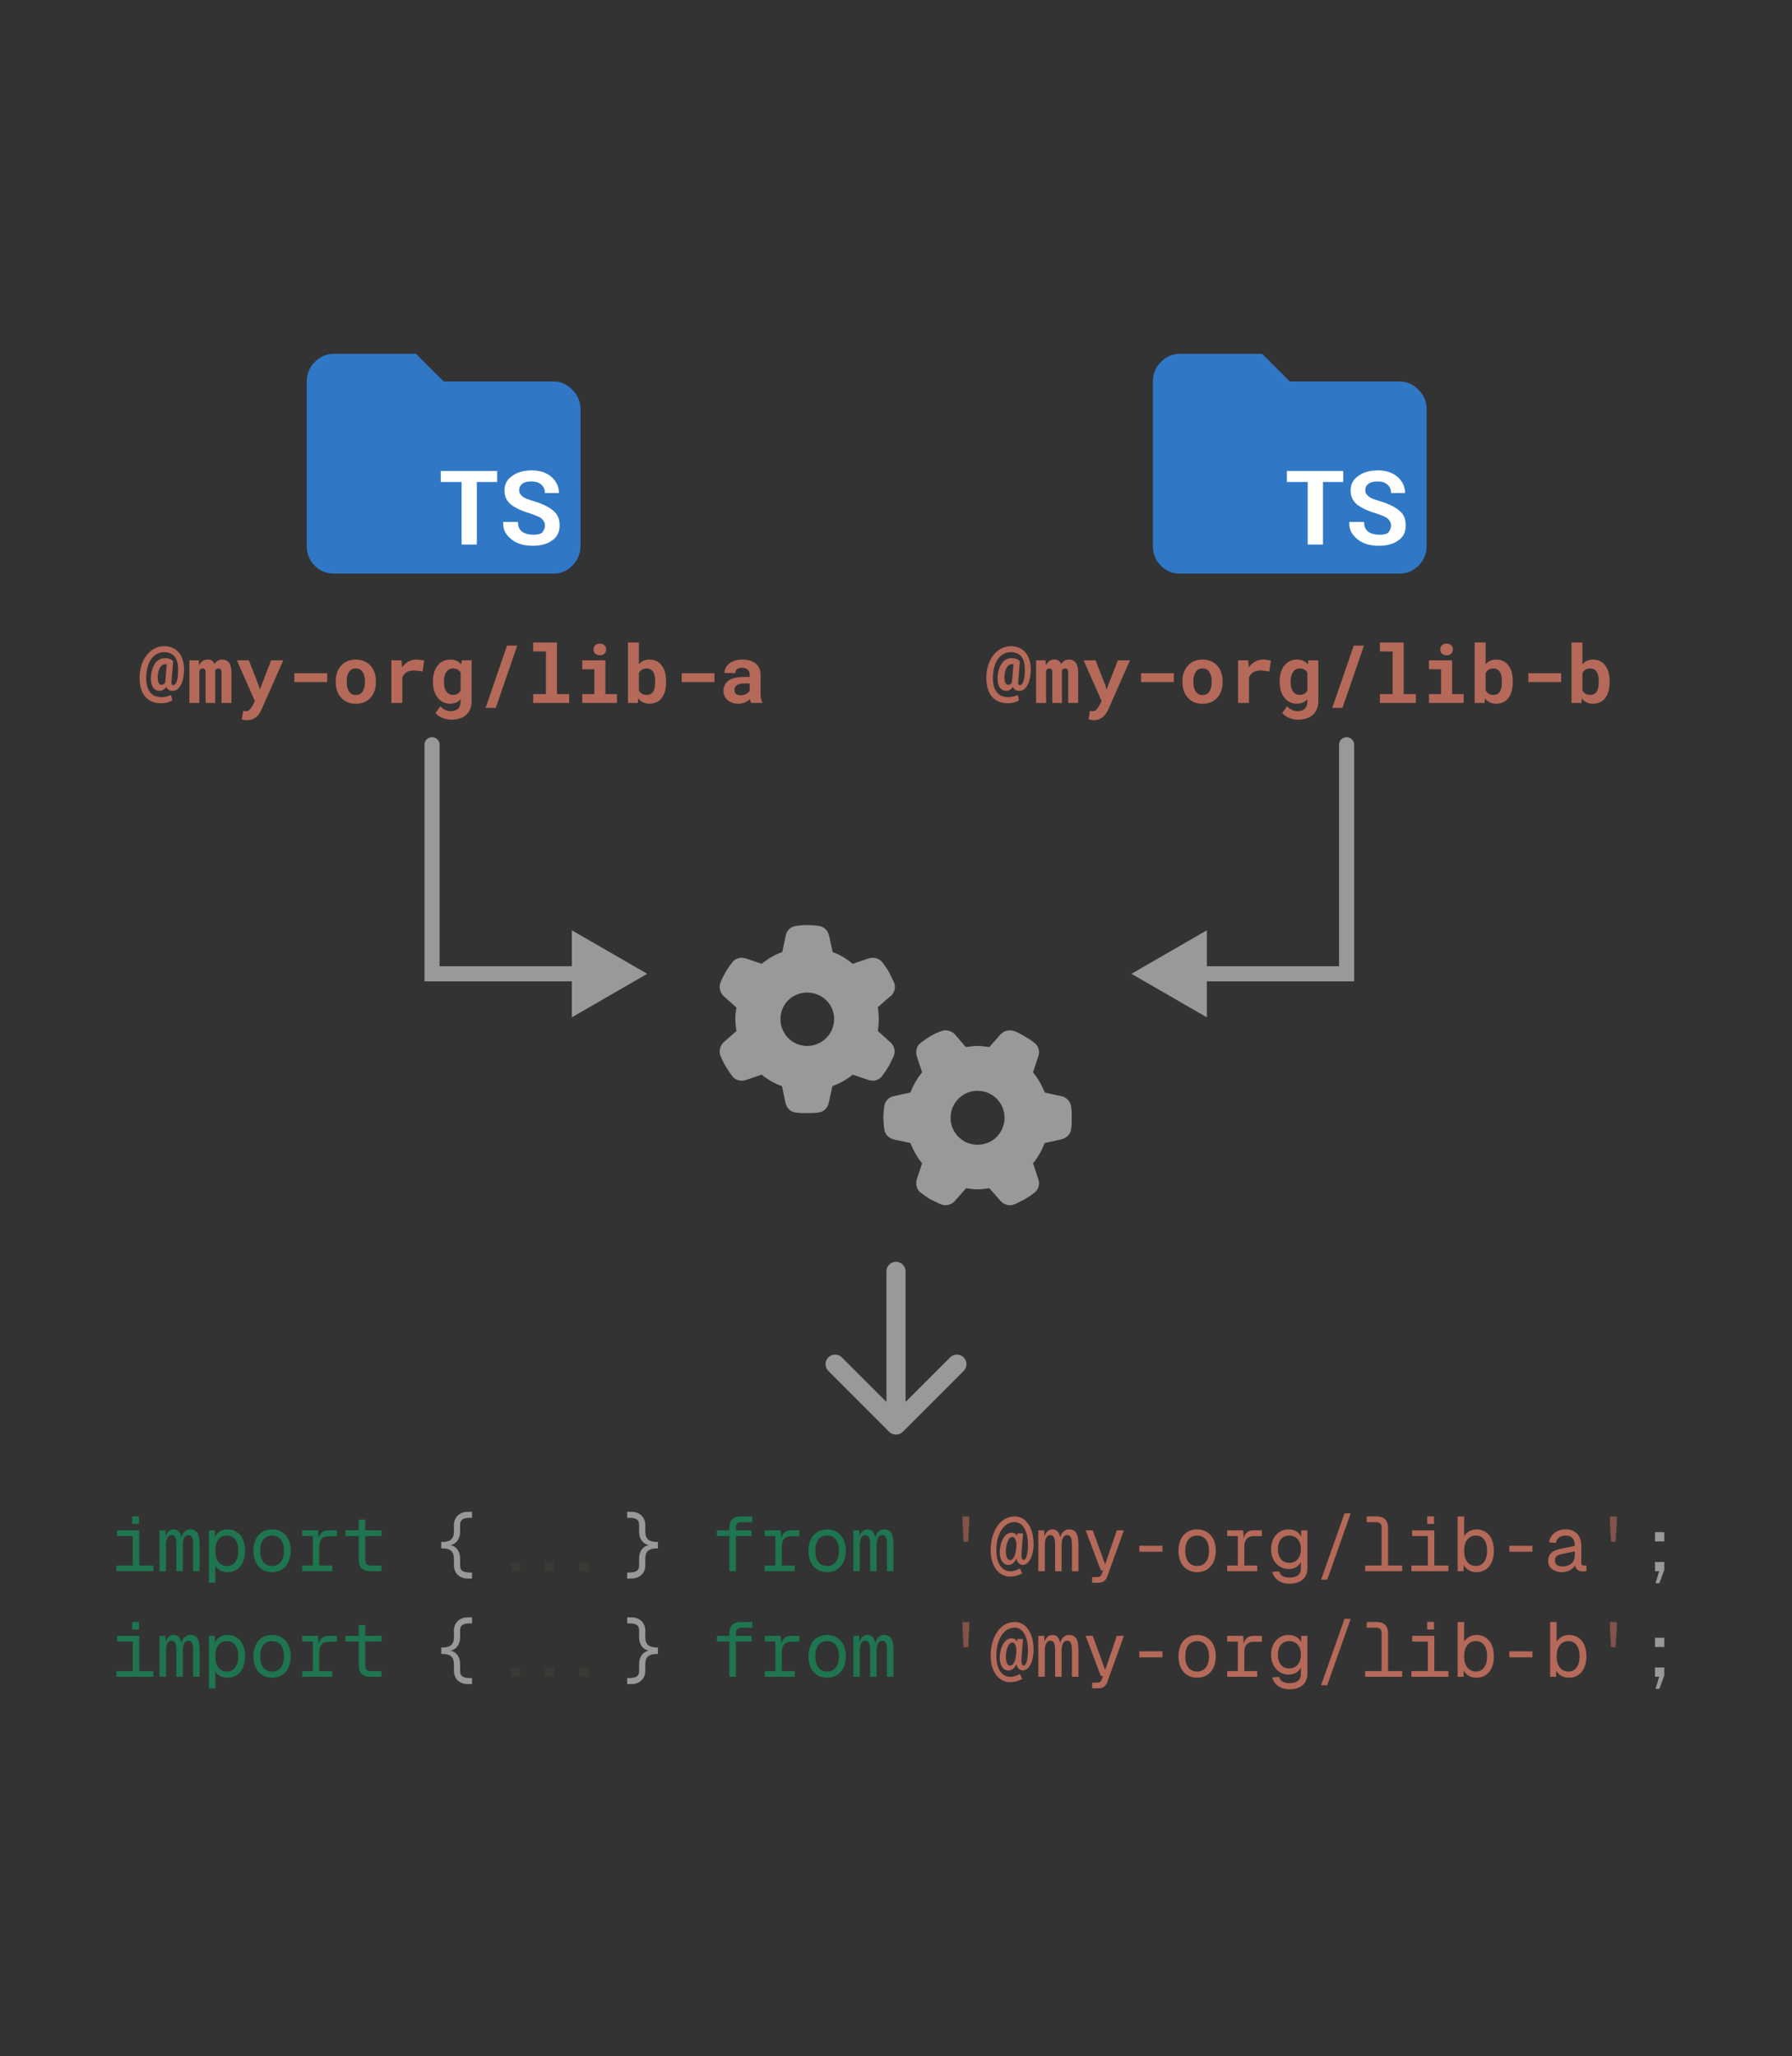 <svg width="3090" height="3545" viewBox="0 0 3090 3545" fill="none" xmlns="http://www.w3.org/2000/svg">
<rect x="0" y="0" width="3090" height="3545" fill="#333333" stroke="none"/>
<path d="M758 1284C758 1276.82 752.18 1271 745 1271C737.82 1271 732 1276.82 732 1284H758ZM745 1679H732V1692H745V1679ZM1116 1679L986 1603.94V1754.06L1116 1679ZM732 1284V1679H758V1284H732ZM745 1692H999V1666H745V1692Z" fill="#999999"/>
<path d="M2309 1284C2309 1276.82 2314.82 1271 2322 1271C2329.18 1271 2335 1276.82 2335 1284H2309ZM2322 1679H2335V1692H2322V1679ZM1951 1679L2081 1603.94V1754.06L1951 1679ZM2335 1284V1679H2309V1284H2335ZM2322 1692H2068V1666H2322V1692Z" fill="#999999"/>
<path d="M317.409 1156.14C317.273 1160.4 316.798 1164.63 315.984 1168.83C315.169 1173 313.97 1176.73 312.387 1180.03C310.758 1183.38 308.699 1186.1 306.21 1188.18C303.722 1190.21 300.736 1191.23 297.251 1191.23C295.939 1191.23 294.695 1191.05 293.519 1190.69C292.342 1190.33 291.279 1189.78 290.329 1189.06C289.559 1188.52 288.858 1187.86 288.225 1187.09C287.591 1186.32 287.026 1185.46 286.528 1184.51C285.94 1185.33 285.306 1186.1 284.627 1186.82C283.949 1187.5 283.247 1188.11 282.523 1188.65C281.438 1189.42 280.284 1190.03 279.062 1190.48C277.84 1190.89 276.551 1191.1 275.193 1191.1C272.479 1191.1 270.103 1190.48 268.067 1189.26C266.031 1188.04 264.379 1186.28 263.112 1183.97C261.845 1181.71 260.963 1178.97 260.465 1175.76C260.013 1172.54 259.968 1168.97 260.33 1165.03C260.827 1160.42 261.71 1156.26 262.977 1152.54C264.289 1148.83 265.963 1145.64 267.999 1142.98C270.035 1140.35 272.433 1138.34 275.193 1136.93C277.953 1135.49 281.053 1134.76 284.492 1134.76C287.976 1134.76 290.849 1135.28 293.111 1136.32C295.374 1137.32 297.206 1138.52 298.609 1139.92L295.69 1175.69C295.6 1177 295.623 1178.02 295.758 1178.74C295.939 1179.47 296.211 1180.01 296.573 1180.37C296.889 1180.73 297.274 1180.96 297.727 1181.05C298.179 1181.14 298.632 1181.19 299.084 1181.19C300.26 1181.19 301.324 1180.58 302.274 1179.35C303.269 1178.13 304.129 1176.44 304.853 1174.26C305.577 1172.09 306.12 1169.51 306.482 1166.53C306.889 1163.49 307.093 1160.19 307.093 1156.62C307.274 1151.1 306.867 1146.32 305.871 1142.3C304.921 1138.22 303.405 1134.88 301.324 1132.25C299.242 1129.63 296.641 1127.68 293.519 1126.41C290.396 1125.15 286.799 1124.51 282.727 1124.51C278.112 1124.51 273.949 1125.55 270.239 1127.64C266.574 1129.67 263.452 1132.52 260.873 1136.19C258.248 1139.85 256.189 1144.22 254.696 1149.29C253.203 1154.31 252.366 1159.83 252.185 1165.85C251.959 1171.91 252.366 1177.2 253.407 1181.73C254.493 1186.25 256.167 1190.01 258.429 1193C260.646 1196.03 263.452 1198.29 266.845 1199.78C270.284 1201.28 274.221 1202.02 278.655 1202.02C280.057 1202.02 281.505 1201.93 282.999 1201.75C284.492 1201.57 285.962 1201.3 287.41 1200.94C288.813 1200.62 290.148 1200.24 291.415 1199.78C292.727 1199.33 293.903 1198.83 294.944 1198.29L297.116 1207.45C295.939 1208.31 294.582 1209.06 293.043 1209.69C291.55 1210.33 289.967 1210.85 288.292 1211.25C286.618 1211.71 284.944 1212.02 283.27 1212.2C281.596 1212.43 279.99 1212.54 278.451 1212.54C271.845 1212.54 266.144 1211.46 261.348 1209.29C256.551 1207.11 252.592 1204.01 249.47 1199.99C246.348 1195.96 244.063 1191.07 242.615 1185.33C241.213 1179.53 240.624 1173.04 240.851 1165.85C241.077 1158.7 242.253 1151.98 244.38 1145.69C246.552 1139.4 249.515 1133.9 253.271 1129.2C256.981 1124.54 261.393 1120.87 266.506 1118.2C271.619 1115.49 277.252 1114.13 283.406 1114.13C288.745 1114.13 293.564 1115.15 297.862 1117.18C302.161 1119.17 305.803 1122 308.79 1125.67C311.731 1129.38 313.948 1133.81 315.441 1138.97C316.934 1144.13 317.59 1149.85 317.409 1156.14ZM272.071 1165.03C271.936 1167.57 271.958 1169.81 272.139 1171.75C272.365 1173.7 272.727 1175.3 273.225 1176.57C273.768 1177.97 274.469 1179.01 275.329 1179.69C276.189 1180.37 277.184 1180.71 278.315 1180.71C278.994 1180.71 279.673 1180.62 280.352 1180.44C281.076 1180.21 281.777 1179.85 282.456 1179.35C282.863 1179.04 283.27 1178.65 283.677 1178.2C284.084 1177.75 284.492 1177.2 284.899 1176.57L284.967 1175.69L287.546 1145.35C287.32 1145.31 287.048 1145.26 286.731 1145.21C286.415 1145.17 285.985 1145.15 285.442 1145.15C283.451 1145.15 281.686 1145.58 280.148 1146.44C278.655 1147.3 277.365 1148.59 276.279 1150.31C275.193 1151.98 274.288 1154.06 273.564 1156.55C272.886 1158.99 272.388 1161.82 272.071 1165.03ZM342.793 1138.56L343.336 1147.45C344.739 1144.29 346.662 1141.8 349.105 1139.99C351.594 1138.13 354.603 1137.21 358.132 1137.21C359.851 1137.21 361.39 1137.41 362.747 1137.82C364.104 1138.22 365.281 1138.86 366.276 1139.72C367.046 1140.35 367.702 1141.12 368.245 1142.02C368.833 1142.88 369.331 1143.88 369.738 1145.01C370.371 1143.93 371.073 1142.95 371.842 1142.09C372.656 1141.19 373.539 1140.42 374.489 1139.79C375.665 1138.97 377 1138.34 378.493 1137.88C379.986 1137.43 381.615 1137.21 383.38 1137.21C385.597 1137.21 387.656 1137.61 389.556 1138.43C391.502 1139.24 393.199 1140.53 394.646 1142.3C396.049 1144.11 397.135 1146.44 397.904 1149.29C398.719 1152.09 399.126 1155.53 399.126 1159.6V1212H381.955V1159.54C381.955 1158.13 381.796 1156.98 381.479 1156.07C381.208 1155.17 380.823 1154.45 380.326 1153.9C379.828 1153.4 379.24 1153.07 378.561 1152.88C377.928 1152.66 377.271 1152.54 376.593 1152.54C375.869 1152.54 375.213 1152.64 374.625 1152.82C374.082 1153 373.561 1153.25 373.063 1153.56C372.656 1153.88 372.294 1154.24 371.978 1154.65C371.661 1155.01 371.389 1155.44 371.163 1155.94C371.163 1156.03 371.163 1156.23 371.163 1156.55C371.163 1156.87 371.163 1157.3 371.163 1157.84V1212H354.535V1159.47C354.535 1158.07 354.399 1156.91 354.127 1156.01C353.856 1155.1 353.494 1154.4 353.042 1153.9C352.544 1153.4 351.978 1153.07 351.345 1152.88C350.711 1152.66 350.033 1152.54 349.309 1152.54C348.494 1152.54 347.77 1152.68 347.137 1152.95C346.503 1153.22 345.938 1153.61 345.44 1154.11C345.078 1154.47 344.761 1154.9 344.49 1155.4C344.218 1155.89 343.969 1156.44 343.743 1157.02V1212H326.572V1138.56H342.793ZM426.139 1241.66C424.329 1241.66 422.745 1241.55 421.388 1241.32C420.076 1241.09 418.605 1240.75 416.976 1240.3L419.284 1225.91C420.053 1225.91 421.026 1225.94 422.202 1225.98C423.424 1226.07 424.397 1226.12 425.121 1226.12C426.614 1226.12 427.926 1225.64 429.057 1224.69C430.234 1223.79 431.229 1222.79 432.043 1221.71C432.858 1220.62 433.446 1219.81 433.808 1219.26C434.215 1218.72 434.69 1217.95 435.233 1216.95L439.577 1208.88L408.492 1138.56H429.125L445.957 1181.59L447.993 1189.06L450.776 1181.73L467.54 1138.56H488.376L451.115 1223C450.301 1224.85 449.237 1226.86 447.925 1229.04C446.658 1231.21 445.052 1233.22 443.106 1235.08C441.161 1236.93 438.785 1238.49 435.98 1239.76C433.22 1241.03 429.939 1241.66 426.139 1241.66ZM564.121 1176.03H507.584V1160.76H564.121V1176.03ZM578.917 1174.6C578.917 1169.26 579.686 1164.33 581.224 1159.81C582.763 1155.24 585.025 1151.28 588.011 1147.93C590.952 1144.58 594.549 1141.96 598.803 1140.06C603.101 1138.16 608.011 1137.21 613.531 1137.21C619.051 1137.21 623.96 1138.16 628.259 1140.06C632.557 1141.96 636.2 1144.58 639.186 1147.93C642.127 1151.28 644.367 1155.24 645.905 1159.81C647.444 1164.33 648.213 1169.26 648.213 1174.6V1176.03C648.213 1181.41 647.444 1186.39 645.905 1190.96C644.367 1195.48 642.127 1199.42 639.186 1202.77C636.245 1206.12 632.625 1208.74 628.327 1210.64C624.028 1212.5 619.141 1213.43 613.667 1213.43C608.146 1213.43 603.214 1212.5 598.871 1210.64C594.572 1208.74 590.952 1206.12 588.011 1202.77C585.025 1199.42 582.763 1195.48 581.224 1190.96C579.686 1186.39 578.917 1181.41 578.917 1176.03V1174.6ZM597.785 1176.03C597.785 1179.11 598.079 1182 598.667 1184.72C599.255 1187.39 600.183 1189.72 601.45 1191.71C602.717 1193.74 604.346 1195.35 606.336 1196.53C608.373 1197.7 610.816 1198.29 613.667 1198.29C616.427 1198.29 618.802 1197.7 620.793 1196.53C622.784 1195.35 624.413 1193.74 625.68 1191.71C626.901 1189.72 627.806 1187.39 628.395 1184.72C628.983 1182 629.277 1179.11 629.277 1176.03V1174.6C629.277 1171.62 628.983 1168.79 628.395 1166.12C627.806 1163.45 626.901 1161.1 625.68 1159.06C624.413 1157.02 622.784 1155.42 620.793 1154.24C618.802 1153.07 616.381 1152.48 613.531 1152.48C610.725 1152.48 608.327 1153.07 606.336 1154.24C604.346 1155.42 602.717 1157.02 601.45 1159.06C600.183 1161.1 599.255 1163.45 598.667 1166.12C598.079 1168.79 597.785 1171.62 597.785 1174.6V1176.03ZM717.713 1137.21C720.563 1137.21 723.188 1137.41 725.586 1137.82C728.029 1138.18 729.998 1138.59 731.491 1139.04L728.708 1157.84C726.219 1157.25 723.663 1156.82 721.039 1156.55C718.459 1156.23 715.993 1156.07 713.641 1156.07C711.197 1156.07 708.98 1156.3 706.989 1156.75C705.044 1157.16 703.302 1157.79 701.763 1158.65C699.908 1159.65 698.324 1160.92 697.012 1162.45C695.7 1163.99 694.614 1165.8 693.754 1167.88V1212H674.886V1138.56H692.465L693.211 1148.95L693.347 1150.58C696.333 1146.41 699.908 1143.16 704.071 1140.8C708.234 1138.41 712.781 1137.21 717.713 1137.21ZM746.558 1174.74C746.558 1169.17 747.237 1164.08 748.594 1159.47C749.997 1154.85 751.988 1150.89 754.567 1147.59C757.146 1144.29 760.268 1141.73 763.933 1139.92C767.598 1138.11 771.738 1137.21 776.354 1137.21C778.842 1137.21 781.104 1137.45 783.141 1137.95C785.222 1138.41 787.1 1139.11 788.774 1140.06C790.041 1140.74 791.217 1141.55 792.303 1142.5C793.389 1143.4 794.385 1144.42 795.29 1145.55L796.036 1138.56H813.208V1209.62C813.208 1214.6 812.348 1219.04 810.628 1222.93C808.954 1226.82 806.601 1230.1 803.57 1232.77C800.493 1235.44 796.805 1237.45 792.507 1238.81C788.254 1240.21 783.548 1240.91 778.39 1240.91C776.173 1240.91 773.797 1240.69 771.263 1240.23C768.729 1239.78 766.218 1239.08 763.729 1238.13C761.241 1237.18 758.888 1235.96 756.671 1234.47C754.454 1233.02 752.553 1231.28 750.97 1229.24L759.454 1217.77C760.675 1219.17 761.987 1220.39 763.39 1221.43C764.793 1222.52 766.263 1223.4 767.802 1224.08C769.295 1224.76 770.833 1225.26 772.417 1225.57C774.046 1225.94 775.72 1226.12 777.439 1226.12C780.2 1226.12 782.643 1225.73 784.77 1224.96C786.941 1224.19 788.751 1223.06 790.199 1221.57C791.511 1220.21 792.507 1218.54 793.186 1216.55C793.91 1214.56 794.271 1212.32 794.271 1209.83V1205.62C793.367 1206.62 792.416 1207.52 791.421 1208.33C790.425 1209.15 789.362 1209.87 788.231 1210.51C786.557 1211.41 784.702 1212.11 782.666 1212.61C780.675 1213.11 778.525 1213.36 776.218 1213.36C771.648 1213.36 767.53 1212.43 763.865 1210.57C760.245 1208.67 757.146 1206.07 754.567 1202.77C751.988 1199.47 749.997 1195.55 748.594 1191.03C747.237 1186.46 746.558 1181.5 746.558 1176.16V1174.74ZM765.494 1176.16C765.494 1179.24 765.788 1182.11 766.376 1184.78C767.01 1187.41 767.96 1189.69 769.227 1191.64C770.494 1193.63 772.1 1195.19 774.046 1196.32C775.992 1197.45 778.299 1198.02 780.969 1198.02C782.598 1198.02 784.068 1197.86 785.38 1197.54C786.738 1197.23 787.959 1196.77 789.045 1196.19C790.177 1195.55 791.172 1194.78 792.032 1193.88C792.891 1192.97 793.638 1191.96 794.271 1190.82V1159.74C793.593 1158.47 792.778 1157.36 791.828 1156.41C790.878 1155.46 789.792 1154.69 788.57 1154.11C787.53 1153.61 786.376 1153.22 785.109 1152.95C783.887 1152.68 782.552 1152.54 781.104 1152.54C778.435 1152.54 776.127 1153.13 774.182 1154.31C772.236 1155.44 770.63 1157 769.363 1158.99C768.051 1161.03 767.078 1163.4 766.444 1166.12C765.811 1168.79 765.494 1171.66 765.494 1174.74V1176.16ZM854.88 1220.48H837.302L874.292 1113.18H891.87L854.88 1220.48ZM919.358 1107.75H960.42V1196.66H981.46V1212H919.358V1196.66H941.348V1123.16H919.358V1107.75ZM1003.93 1138.56H1043.9V1196.66H1063.79V1212H1003.93V1196.66H1024.83V1153.97H1003.93V1138.56ZM1023.47 1119.76C1023.47 1118.32 1023.72 1116.98 1024.22 1115.76C1024.76 1114.49 1025.51 1113.41 1026.46 1112.5C1027.41 1111.64 1028.54 1110.96 1029.85 1110.46C1031.21 1109.97 1032.7 1109.72 1034.33 1109.72C1037.68 1109.72 1040.33 1110.67 1042.27 1112.57C1044.26 1114.42 1045.26 1116.82 1045.26 1119.76C1045.26 1122.7 1044.26 1125.12 1042.27 1127.03C1040.33 1128.88 1037.68 1129.81 1034.33 1129.81C1032.7 1129.81 1031.21 1129.56 1029.85 1129.06C1028.54 1128.56 1027.41 1127.86 1026.46 1126.96C1025.51 1126.1 1024.76 1125.06 1024.22 1123.84C1023.72 1122.57 1023.47 1121.21 1023.47 1119.76ZM1148.56 1176.03C1148.56 1179.56 1148.31 1182.91 1147.81 1186.07C1147.31 1189.2 1146.59 1192.09 1145.64 1194.76C1144.6 1197.7 1143.22 1200.37 1141.5 1202.77C1139.83 1205.17 1137.83 1207.16 1135.53 1208.74C1133.45 1210.24 1131.09 1211.37 1128.47 1212.14C1125.89 1212.95 1123.04 1213.36 1119.92 1213.36C1117.07 1213.36 1114.46 1213 1112.11 1212.27C1109.8 1211.59 1107.72 1210.57 1105.87 1209.22C1104.87 1208.54 1103.94 1207.79 1103.08 1206.98C1102.23 1206.12 1101.41 1205.19 1100.64 1204.19L1099.76 1212H1082.79V1107.75H1101.66V1145.21C1102.56 1144.17 1103.54 1143.22 1104.58 1142.36C1105.62 1141.46 1106.73 1140.69 1107.9 1140.06C1109.58 1139.11 1111.39 1138.41 1113.33 1137.95C1115.32 1137.45 1117.47 1137.21 1119.78 1137.21C1122.95 1137.21 1125.84 1137.61 1128.47 1138.43C1131.14 1139.24 1133.51 1140.42 1135.6 1141.96C1137.27 1143.13 1138.79 1144.56 1140.14 1146.23C1141.5 1147.86 1142.7 1149.65 1143.74 1151.59C1145.37 1154.72 1146.57 1158.22 1147.34 1162.11C1148.15 1166.01 1148.56 1170.17 1148.56 1174.6V1176.03ZM1129.69 1174.6C1129.69 1172.66 1129.6 1170.78 1129.42 1168.97C1129.24 1167.16 1128.94 1165.46 1128.54 1163.88C1128.04 1162.02 1127.38 1160.37 1126.57 1158.92C1125.8 1157.43 1124.62 1156.07 1123.04 1154.85C1122 1154.08 1120.82 1153.52 1119.51 1153.16C1118.2 1152.75 1116.7 1152.54 1115.03 1152.54C1112.77 1152.54 1110.78 1152.86 1109.06 1153.5C1107.34 1154.13 1105.87 1155.06 1104.65 1156.28C1104.06 1156.87 1103.51 1157.54 1103.02 1158.31C1102.52 1159.04 1102.07 1159.83 1101.66 1160.69V1189.94C1102.2 1191.07 1102.81 1192.11 1103.49 1193.06C1104.22 1193.97 1105.05 1194.76 1106 1195.44C1107.13 1196.3 1108.45 1196.96 1109.94 1197.41C1111.48 1197.86 1113.22 1198.09 1115.17 1198.09C1116.84 1198.09 1118.36 1197.88 1119.71 1197.48C1121.07 1197.07 1122.25 1196.5 1123.24 1195.78C1124.65 1194.78 1125.78 1193.49 1126.64 1191.91C1127.54 1190.28 1128.22 1188.45 1128.67 1186.41C1129.03 1184.92 1129.28 1183.29 1129.42 1181.53C1129.6 1179.76 1129.69 1177.93 1129.69 1176.03V1174.6ZM1231.97 1176.03H1175.44V1160.76H1231.97V1176.03ZM1295.23 1212C1294.78 1211.1 1294.39 1210.05 1294.07 1208.88C1293.76 1207.7 1293.49 1206.46 1293.26 1205.15C1292.22 1206.28 1291.02 1207.34 1289.66 1208.33C1288.31 1209.33 1286.81 1210.19 1285.18 1210.91C1283.51 1211.68 1281.68 1212.27 1279.69 1212.68C1277.69 1213.13 1275.55 1213.36 1273.24 1213.36C1269.48 1213.36 1266.02 1212.81 1262.85 1211.73C1259.73 1210.64 1257.04 1209.13 1254.78 1207.18C1252.51 1205.24 1250.75 1202.93 1249.48 1200.26C1248.22 1197.54 1247.58 1194.6 1247.58 1191.44C1247.58 1187.36 1248.37 1183.77 1249.96 1180.64C1251.54 1177.48 1253.92 1174.87 1257.08 1172.84C1259.94 1170.98 1263.44 1169.58 1267.6 1168.63C1271.81 1167.63 1276.63 1167.14 1282.06 1167.14H1292.58V1162.79C1292.58 1161.07 1292.31 1159.54 1291.77 1158.18C1291.22 1156.78 1290.41 1155.58 1289.32 1154.58C1288.19 1153.54 1286.77 1152.75 1285.05 1152.21C1283.37 1151.62 1281.4 1151.32 1279.14 1151.32C1277.15 1151.32 1275.43 1151.57 1273.98 1152.07C1272.54 1152.52 1271.36 1153.18 1270.46 1154.04C1269.64 1154.81 1269.03 1155.73 1268.62 1156.82C1268.26 1157.91 1268.08 1159.11 1268.08 1160.42H1249.21C1249.21 1157.3 1249.89 1154.33 1251.25 1151.53C1252.65 1148.72 1254.69 1146.26 1257.36 1144.13C1259.98 1142 1263.19 1140.33 1266.99 1139.11C1270.84 1137.84 1275.23 1137.21 1280.16 1137.21C1284.59 1137.21 1288.71 1137.75 1292.51 1138.83C1296.36 1139.92 1299.68 1141.53 1302.49 1143.65C1305.3 1145.78 1307.49 1148.47 1309.07 1151.73C1310.66 1154.94 1311.45 1158.68 1311.45 1162.93V1194.42C1311.45 1198.36 1311.7 1201.62 1312.2 1204.19C1312.69 1206.77 1313.42 1208.99 1314.37 1210.85V1212H1295.23ZM1277.24 1198.77C1279.14 1198.77 1280.91 1198.54 1282.54 1198.09C1284.17 1197.63 1285.64 1197.05 1286.95 1196.32C1288.26 1195.6 1289.39 1194.78 1290.34 1193.88C1291.29 1192.93 1292.04 1191.98 1292.58 1191.03V1178.4H1282.94C1280 1178.4 1277.49 1178.7 1275.41 1179.29C1273.33 1179.83 1271.63 1180.6 1270.32 1181.59C1269.01 1182.63 1268.03 1183.88 1267.4 1185.33C1266.77 1186.73 1266.45 1188.27 1266.45 1189.94C1266.45 1191.25 1266.68 1192.48 1267.13 1193.61C1267.63 1194.69 1268.33 1195.62 1269.23 1196.39C1270.14 1197.11 1271.25 1197.7 1272.56 1198.15C1273.92 1198.56 1275.48 1198.77 1277.24 1198.77Z" fill="#B56959"/>
<path d="M717.346 610L765 657.659H954.481C966.962 657.659 977.74 662.765 986.817 671.843C995.894 680.921 1001 692.268 1001 705.317V941.341C1001 954.958 995.894 966.305 986.817 975.383C977.74 984.461 966.962 989 954.481 989H575.519C563.038 989 551.692 984.461 542.615 975.383C533.538 966.305 529 954.958 529 941.341V657.659C529 644.609 533.538 633.262 542.615 624.184C551.692 615.106 563.038 610 575.519 610H717.346Z" fill="#3078C6"/>
<path d="M858.156 830.982H822.228V938.884H795.928V830.982H760V811.94H857.217V830.982H858.156ZM939.639 906.208C939.639 900.801 937.526 897.745 934.238 894.454C930.951 891.163 924.845 889.282 916.392 885.991C901.598 881.759 889.857 876.588 881.403 870.241C873.889 863.893 869.897 856.371 869.897 845.792C869.897 835.213 873.889 826.75 883.517 820.403C891.97 814.056 903.477 811 917.331 811C931.186 811 942.692 814.996 951.145 822.519C959.599 830.042 963.826 839.445 963.826 850.024H939.639C939.639 843.676 937.526 839.445 933.299 835.213C929.072 831.922 923.906 830.042 916.392 830.042C910.052 830.042 904.651 830.982 900.424 834.273C896.197 837.564 895.258 841.561 895.258 845.792C895.258 850.024 897.371 853.08 901.598 856.371C905.825 859.662 912.165 861.543 922.732 864.834C936.586 869.065 946.919 874.472 954.433 880.819C961.947 887.166 965 895.629 965 906.208C965 916.787 960.773 926.19 952.32 931.597C943.866 937.944 932.36 941 918.505 941C904.651 941 892.205 937.944 882.577 930.421C872.95 922.899 866.609 913.731 867.784 899.861H893.144C893.144 907.383 895.023 912.555 900.424 916.787C904.651 920.078 911.93 921.958 919.444 921.958C926.959 921.958 932.125 921.018 935.412 917.727C937.526 914.436 939.639 910.439 939.639 906.208Z" fill="white"/>
<path d="M1777.41 1156.14C1777.27 1160.4 1776.8 1164.63 1775.98 1168.83C1775.17 1173 1773.97 1176.73 1772.39 1180.03C1770.76 1183.38 1768.7 1186.1 1766.21 1188.18C1763.72 1190.21 1760.74 1191.23 1757.25 1191.23C1755.94 1191.23 1754.69 1191.05 1753.52 1190.69C1752.34 1190.33 1751.28 1189.78 1750.33 1189.06C1749.56 1188.52 1748.86 1187.86 1748.22 1187.09C1747.59 1186.32 1747.03 1185.46 1746.53 1184.51C1745.94 1185.33 1745.31 1186.1 1744.63 1186.82C1743.95 1187.5 1743.25 1188.11 1742.52 1188.65C1741.44 1189.42 1740.28 1190.03 1739.06 1190.48C1737.84 1190.89 1736.55 1191.1 1735.19 1191.1C1732.48 1191.1 1730.1 1190.48 1728.07 1189.26C1726.03 1188.04 1724.38 1186.28 1723.11 1183.97C1721.85 1181.71 1720.96 1178.97 1720.47 1175.76C1720.01 1172.54 1719.97 1168.97 1720.33 1165.03C1720.83 1160.42 1721.71 1156.26 1722.98 1152.54C1724.29 1148.83 1725.96 1145.64 1728 1142.98C1730.04 1140.35 1732.43 1138.34 1735.19 1136.93C1737.95 1135.49 1741.05 1134.76 1744.49 1134.76C1747.98 1134.76 1750.85 1135.28 1753.11 1136.32C1755.37 1137.32 1757.21 1138.52 1758.61 1139.92L1755.69 1175.69C1755.6 1177 1755.62 1178.02 1755.76 1178.74C1755.94 1179.47 1756.21 1180.01 1756.57 1180.37C1756.89 1180.73 1757.27 1180.96 1757.73 1181.05C1758.18 1181.14 1758.63 1181.19 1759.08 1181.19C1760.26 1181.19 1761.32 1180.58 1762.27 1179.35C1763.27 1178.13 1764.13 1176.44 1764.85 1174.26C1765.58 1172.09 1766.12 1169.51 1766.48 1166.53C1766.89 1163.49 1767.09 1160.19 1767.09 1156.62C1767.27 1151.1 1766.87 1146.32 1765.87 1142.3C1764.92 1138.22 1763.41 1134.88 1761.32 1132.25C1759.24 1129.63 1756.64 1127.68 1753.52 1126.41C1750.4 1125.15 1746.8 1124.51 1742.73 1124.51C1738.11 1124.51 1733.95 1125.55 1730.24 1127.64C1726.57 1129.67 1723.45 1132.52 1720.87 1136.19C1718.25 1139.85 1716.19 1144.22 1714.7 1149.29C1713.2 1154.31 1712.37 1159.83 1712.19 1165.85C1711.96 1171.91 1712.37 1177.2 1713.41 1181.73C1714.49 1186.25 1716.17 1190.01 1718.43 1193C1720.65 1196.03 1723.45 1198.29 1726.85 1199.78C1730.28 1201.28 1734.22 1202.02 1738.65 1202.02C1740.06 1202.02 1741.51 1201.93 1743 1201.75C1744.49 1201.57 1745.96 1201.3 1747.41 1200.94C1748.81 1200.62 1750.15 1200.24 1751.41 1199.78C1752.73 1199.33 1753.9 1198.83 1754.94 1198.29L1757.12 1207.45C1755.94 1208.31 1754.58 1209.06 1753.04 1209.69C1751.55 1210.33 1749.97 1210.85 1748.29 1211.25C1746.62 1211.71 1744.94 1212.02 1743.27 1212.2C1741.6 1212.43 1739.99 1212.54 1738.45 1212.54C1731.85 1212.54 1726.14 1211.46 1721.35 1209.29C1716.55 1207.11 1712.59 1204.01 1709.47 1199.99C1706.35 1195.96 1704.06 1191.07 1702.62 1185.33C1701.21 1179.53 1700.62 1173.04 1700.85 1165.85C1701.08 1158.7 1702.25 1151.98 1704.38 1145.69C1706.55 1139.4 1709.52 1133.9 1713.27 1129.2C1716.98 1124.54 1721.39 1120.87 1726.51 1118.2C1731.62 1115.49 1737.25 1114.13 1743.41 1114.13C1748.74 1114.13 1753.56 1115.15 1757.86 1117.18C1762.16 1119.17 1765.8 1122 1768.79 1125.67C1771.73 1129.38 1773.95 1133.81 1775.44 1138.97C1776.93 1144.13 1777.59 1149.85 1777.41 1156.14ZM1732.07 1165.03C1731.94 1167.57 1731.96 1169.81 1732.14 1171.75C1732.37 1173.7 1732.73 1175.3 1733.23 1176.57C1733.77 1177.97 1734.47 1179.01 1735.33 1179.69C1736.19 1180.37 1737.18 1180.71 1738.32 1180.71C1738.99 1180.71 1739.67 1180.62 1740.35 1180.44C1741.08 1180.21 1741.78 1179.85 1742.46 1179.35C1742.86 1179.04 1743.27 1178.65 1743.68 1178.2C1744.08 1177.75 1744.49 1177.2 1744.9 1176.57L1744.97 1175.69L1747.55 1145.35C1747.32 1145.31 1747.05 1145.26 1746.73 1145.21C1746.41 1145.17 1745.98 1145.15 1745.44 1145.15C1743.45 1145.15 1741.69 1145.58 1740.15 1146.44C1738.65 1147.3 1737.37 1148.59 1736.28 1150.31C1735.19 1151.98 1734.29 1154.06 1733.56 1156.55C1732.89 1158.99 1732.39 1161.82 1732.07 1165.03ZM1802.79 1138.56L1803.34 1147.45C1804.74 1144.29 1806.66 1141.8 1809.1 1139.99C1811.59 1138.13 1814.6 1137.21 1818.13 1137.21C1819.85 1137.21 1821.39 1137.41 1822.75 1137.82C1824.1 1138.22 1825.28 1138.86 1826.28 1139.72C1827.05 1140.35 1827.7 1141.12 1828.24 1142.02C1828.83 1142.88 1829.33 1143.88 1829.74 1145.01C1830.37 1143.93 1831.07 1142.95 1831.84 1142.09C1832.66 1141.19 1833.54 1140.42 1834.49 1139.79C1835.67 1138.97 1837 1138.34 1838.49 1137.88C1839.99 1137.43 1841.62 1137.21 1843.38 1137.21C1845.6 1137.21 1847.66 1137.61 1849.56 1138.43C1851.5 1139.24 1853.2 1140.53 1854.65 1142.3C1856.05 1144.11 1857.14 1146.44 1857.9 1149.29C1858.72 1152.09 1859.13 1155.53 1859.13 1159.6V1212H1841.95V1159.54C1841.95 1158.13 1841.8 1156.98 1841.48 1156.07C1841.21 1155.17 1840.82 1154.45 1840.33 1153.9C1839.83 1153.4 1839.24 1153.07 1838.56 1152.88C1837.93 1152.66 1837.27 1152.54 1836.59 1152.54C1835.87 1152.54 1835.21 1152.64 1834.62 1152.82C1834.08 1153 1833.56 1153.25 1833.06 1153.56C1832.66 1153.88 1832.29 1154.24 1831.98 1154.65C1831.66 1155.01 1831.39 1155.44 1831.16 1155.94C1831.16 1156.03 1831.16 1156.23 1831.16 1156.55C1831.16 1156.87 1831.16 1157.3 1831.16 1157.84V1212H1814.53V1159.47C1814.53 1158.07 1814.4 1156.91 1814.13 1156.01C1813.86 1155.1 1813.49 1154.4 1813.04 1153.9C1812.54 1153.4 1811.98 1153.07 1811.34 1152.88C1810.71 1152.66 1810.03 1152.54 1809.31 1152.54C1808.49 1152.54 1807.77 1152.68 1807.14 1152.95C1806.5 1153.22 1805.94 1153.61 1805.44 1154.11C1805.08 1154.47 1804.76 1154.9 1804.49 1155.4C1804.22 1155.89 1803.97 1156.44 1803.74 1157.02V1212H1786.57V1138.56H1802.79ZM1886.14 1241.66C1884.33 1241.66 1882.75 1241.55 1881.39 1241.32C1880.08 1241.09 1878.6 1240.75 1876.98 1240.3L1879.28 1225.91C1880.05 1225.91 1881.03 1225.94 1882.2 1225.98C1883.42 1226.07 1884.4 1226.12 1885.12 1226.12C1886.61 1226.12 1887.93 1225.64 1889.06 1224.69C1890.23 1223.79 1891.23 1222.79 1892.04 1221.71C1892.86 1220.62 1893.45 1219.81 1893.81 1219.26C1894.22 1218.72 1894.69 1217.95 1895.23 1216.95L1899.58 1208.88L1868.49 1138.56H1889.12L1905.96 1181.59L1907.99 1189.06L1910.78 1181.73L1927.54 1138.56H1948.38L1911.12 1223C1910.3 1224.85 1909.24 1226.86 1907.93 1229.04C1906.66 1231.21 1905.05 1233.22 1903.11 1235.08C1901.16 1236.93 1898.79 1238.49 1895.98 1239.76C1893.22 1241.03 1889.94 1241.66 1886.14 1241.66ZM2024.12 1176.03H1967.58V1160.76H2024.12V1176.03ZM2038.92 1174.6C2038.92 1169.26 2039.69 1164.33 2041.22 1159.81C2042.76 1155.24 2045.02 1151.28 2048.01 1147.93C2050.95 1144.58 2054.55 1141.96 2058.8 1140.06C2063.1 1138.16 2068.01 1137.21 2073.53 1137.21C2079.05 1137.21 2083.96 1138.16 2088.26 1140.06C2092.56 1141.96 2096.2 1144.58 2099.19 1147.93C2102.13 1151.28 2104.37 1155.24 2105.91 1159.81C2107.44 1164.33 2108.21 1169.26 2108.21 1174.6V1176.03C2108.21 1181.41 2107.44 1186.39 2105.91 1190.96C2104.37 1195.48 2102.13 1199.42 2099.19 1202.77C2096.24 1206.12 2092.63 1208.74 2088.33 1210.64C2084.03 1212.5 2079.14 1213.43 2073.67 1213.43C2068.15 1213.43 2063.21 1212.5 2058.87 1210.64C2054.57 1208.74 2050.95 1206.12 2048.01 1202.77C2045.02 1199.42 2042.76 1195.48 2041.22 1190.96C2039.69 1186.39 2038.92 1181.41 2038.92 1176.03V1174.6ZM2057.78 1176.03C2057.78 1179.11 2058.08 1182 2058.67 1184.72C2059.26 1187.39 2060.18 1189.72 2061.45 1191.71C2062.72 1193.74 2064.35 1195.35 2066.34 1196.53C2068.37 1197.7 2070.82 1198.29 2073.67 1198.29C2076.43 1198.29 2078.8 1197.7 2080.79 1196.53C2082.78 1195.35 2084.41 1193.74 2085.68 1191.71C2086.9 1189.72 2087.81 1187.39 2088.39 1184.72C2088.98 1182 2089.28 1179.11 2089.28 1176.03V1174.6C2089.28 1171.62 2088.98 1168.79 2088.39 1166.12C2087.81 1163.45 2086.9 1161.1 2085.68 1159.06C2084.41 1157.02 2082.78 1155.42 2080.79 1154.24C2078.8 1153.07 2076.38 1152.48 2073.53 1152.48C2070.73 1152.48 2068.33 1153.07 2066.34 1154.24C2064.35 1155.42 2062.72 1157.02 2061.45 1159.06C2060.18 1161.1 2059.26 1163.45 2058.67 1166.12C2058.08 1168.79 2057.78 1171.62 2057.78 1174.6V1176.03ZM2177.71 1137.21C2180.56 1137.21 2183.19 1137.41 2185.59 1137.82C2188.03 1138.18 2190 1138.59 2191.49 1139.04L2188.71 1157.84C2186.22 1157.25 2183.66 1156.82 2181.04 1156.55C2178.46 1156.23 2175.99 1156.07 2173.64 1156.07C2171.2 1156.07 2168.98 1156.3 2166.99 1156.75C2165.04 1157.16 2163.3 1157.79 2161.76 1158.65C2159.91 1159.65 2158.32 1160.92 2157.01 1162.45C2155.7 1163.99 2154.61 1165.8 2153.75 1167.88V1212H2134.89V1138.56H2152.46L2153.21 1148.95L2153.35 1150.58C2156.33 1146.41 2159.91 1143.16 2164.07 1140.8C2168.23 1138.41 2172.78 1137.21 2177.71 1137.21ZM2206.56 1174.74C2206.56 1169.17 2207.24 1164.08 2208.59 1159.47C2210 1154.85 2211.99 1150.89 2214.57 1147.59C2217.15 1144.29 2220.27 1141.73 2223.93 1139.92C2227.6 1138.11 2231.74 1137.21 2236.35 1137.21C2238.84 1137.21 2241.1 1137.45 2243.14 1137.95C2245.22 1138.41 2247.1 1139.11 2248.77 1140.06C2250.04 1140.74 2251.22 1141.55 2252.3 1142.5C2253.39 1143.4 2254.38 1144.42 2255.29 1145.55L2256.04 1138.56H2273.21V1209.62C2273.21 1214.6 2272.35 1219.04 2270.63 1222.93C2268.95 1226.82 2266.6 1230.1 2263.57 1232.77C2260.49 1235.44 2256.81 1237.45 2252.51 1238.81C2248.25 1240.21 2243.55 1240.91 2238.39 1240.91C2236.17 1240.91 2233.8 1240.69 2231.26 1240.23C2228.73 1239.78 2226.22 1239.08 2223.73 1238.13C2221.24 1237.18 2218.89 1235.96 2216.67 1234.47C2214.45 1233.02 2212.55 1231.28 2210.97 1229.24L2219.45 1217.77C2220.68 1219.17 2221.99 1220.39 2223.39 1221.43C2224.79 1222.52 2226.26 1223.4 2227.8 1224.08C2229.29 1224.76 2230.83 1225.26 2232.42 1225.57C2234.05 1225.94 2235.72 1226.12 2237.44 1226.12C2240.2 1226.12 2242.64 1225.73 2244.77 1224.96C2246.94 1224.19 2248.75 1223.06 2250.2 1221.57C2251.51 1220.21 2252.51 1218.54 2253.19 1216.55C2253.91 1214.56 2254.27 1212.32 2254.27 1209.83V1205.62C2253.37 1206.62 2252.42 1207.52 2251.42 1208.33C2250.43 1209.15 2249.36 1209.87 2248.23 1210.51C2246.56 1211.41 2244.7 1212.11 2242.67 1212.61C2240.67 1213.11 2238.53 1213.36 2236.22 1213.36C2231.65 1213.36 2227.53 1212.43 2223.87 1210.57C2220.25 1208.67 2217.15 1206.07 2214.57 1202.77C2211.99 1199.47 2210 1195.55 2208.59 1191.03C2207.24 1186.46 2206.56 1181.5 2206.56 1176.16V1174.74ZM2225.49 1176.16C2225.49 1179.24 2225.79 1182.11 2226.38 1184.78C2227.01 1187.41 2227.96 1189.69 2229.23 1191.64C2230.49 1193.63 2232.1 1195.19 2234.05 1196.32C2235.99 1197.45 2238.3 1198.02 2240.97 1198.02C2242.6 1198.02 2244.07 1197.86 2245.38 1197.54C2246.74 1197.23 2247.96 1196.77 2249.05 1196.19C2250.18 1195.55 2251.17 1194.78 2252.03 1193.88C2252.89 1192.97 2253.64 1191.96 2254.27 1190.82V1159.74C2253.59 1158.47 2252.78 1157.36 2251.83 1156.41C2250.88 1155.46 2249.79 1154.69 2248.57 1154.11C2247.53 1153.61 2246.38 1153.22 2245.11 1152.95C2243.89 1152.68 2242.55 1152.54 2241.1 1152.54C2238.43 1152.54 2236.13 1153.13 2234.18 1154.31C2232.24 1155.44 2230.63 1157 2229.36 1158.99C2228.05 1161.03 2227.08 1163.4 2226.44 1166.12C2225.81 1168.79 2225.49 1171.66 2225.49 1174.74V1176.16ZM2314.88 1220.48H2297.3L2334.29 1113.18H2351.87L2314.88 1220.48ZM2379.36 1107.75H2420.42V1196.66H2441.46V1212H2379.36V1196.66H2401.35V1123.16H2379.36V1107.75ZM2463.93 1138.56H2503.9V1196.66H2523.79V1212H2463.93V1196.66H2484.83V1153.97H2463.93V1138.56ZM2483.47 1119.76C2483.47 1118.32 2483.72 1116.98 2484.22 1115.76C2484.76 1114.49 2485.51 1113.41 2486.46 1112.5C2487.41 1111.64 2488.54 1110.96 2489.85 1110.46C2491.21 1109.97 2492.7 1109.72 2494.33 1109.72C2497.68 1109.72 2500.33 1110.67 2502.27 1112.57C2504.26 1114.42 2505.26 1116.82 2505.26 1119.76C2505.26 1122.7 2504.26 1125.12 2502.27 1127.03C2500.33 1128.88 2497.68 1129.81 2494.33 1129.81C2492.7 1129.81 2491.21 1129.56 2489.85 1129.06C2488.54 1128.56 2487.41 1127.86 2486.46 1126.96C2485.51 1126.1 2484.76 1125.06 2484.22 1123.84C2483.72 1122.57 2483.47 1121.21 2483.47 1119.76ZM2608.56 1176.03C2608.56 1179.56 2608.31 1182.91 2607.81 1186.07C2607.31 1189.2 2606.59 1192.09 2605.64 1194.76C2604.6 1197.7 2603.22 1200.37 2601.5 1202.77C2599.83 1205.17 2597.83 1207.16 2595.53 1208.74C2593.45 1210.24 2591.09 1211.37 2588.47 1212.14C2585.89 1212.95 2583.04 1213.36 2579.92 1213.36C2577.07 1213.36 2574.46 1213 2572.11 1212.27C2569.8 1211.59 2567.72 1210.57 2565.87 1209.22C2564.87 1208.54 2563.94 1207.79 2563.08 1206.98C2562.23 1206.12 2561.41 1205.19 2560.64 1204.19L2559.76 1212H2542.79V1107.75H2561.66V1145.21C2562.56 1144.17 2563.54 1143.22 2564.58 1142.36C2565.62 1141.46 2566.73 1140.69 2567.9 1140.06C2569.58 1139.11 2571.39 1138.41 2573.33 1137.95C2575.32 1137.45 2577.47 1137.21 2579.78 1137.21C2582.95 1137.21 2585.84 1137.61 2588.47 1138.43C2591.14 1139.24 2593.51 1140.42 2595.6 1141.96C2597.27 1143.13 2598.79 1144.56 2600.14 1146.23C2601.5 1147.86 2602.7 1149.65 2603.74 1151.59C2605.37 1154.72 2606.57 1158.22 2607.34 1162.11C2608.15 1166.01 2608.56 1170.17 2608.56 1174.6V1176.03ZM2589.69 1174.6C2589.69 1172.66 2589.6 1170.78 2589.42 1168.97C2589.24 1167.16 2588.94 1165.46 2588.54 1163.88C2588.04 1162.02 2587.38 1160.37 2586.57 1158.92C2585.8 1157.43 2584.62 1156.07 2583.04 1154.85C2582 1154.08 2580.82 1153.52 2579.51 1153.16C2578.2 1152.75 2576.7 1152.54 2575.03 1152.54C2572.77 1152.54 2570.78 1152.86 2569.06 1153.5C2567.34 1154.13 2565.87 1155.06 2564.65 1156.28C2564.06 1156.87 2563.51 1157.54 2563.02 1158.31C2562.52 1159.04 2562.07 1159.83 2561.66 1160.69V1189.94C2562.2 1191.07 2562.81 1192.11 2563.49 1193.06C2564.22 1193.97 2565.05 1194.76 2566 1195.44C2567.13 1196.3 2568.45 1196.96 2569.94 1197.41C2571.48 1197.86 2573.22 1198.09 2575.17 1198.09C2576.84 1198.09 2578.36 1197.88 2579.71 1197.48C2581.07 1197.07 2582.25 1196.5 2583.24 1195.78C2584.65 1194.78 2585.78 1193.49 2586.64 1191.91C2587.54 1190.28 2588.22 1188.45 2588.67 1186.41C2589.03 1184.92 2589.28 1183.29 2589.42 1181.53C2589.6 1179.76 2589.69 1177.93 2589.69 1176.03V1174.6ZM2691.97 1176.03H2635.44V1160.76H2691.97V1176.03ZM2775.52 1176.03C2775.52 1179.56 2775.27 1182.91 2774.77 1186.07C2774.28 1189.2 2773.55 1192.09 2772.6 1194.76C2771.56 1197.7 2770.18 1200.37 2768.46 1202.77C2766.79 1205.17 2764.8 1207.16 2762.49 1208.74C2760.41 1210.24 2758.06 1211.37 2755.43 1212.14C2752.85 1212.95 2750 1213.36 2746.88 1213.36C2744.03 1213.36 2741.43 1213 2739.07 1212.27C2736.77 1211.59 2734.69 1210.57 2732.83 1209.22C2731.84 1208.54 2730.91 1207.79 2730.05 1206.98C2729.19 1206.12 2728.37 1205.19 2727.6 1204.19L2726.72 1212H2709.75V1107.75H2728.62V1145.21C2729.53 1144.17 2730.5 1143.22 2731.54 1142.36C2732.58 1141.46 2733.69 1140.69 2734.87 1140.06C2736.54 1139.11 2738.35 1138.41 2740.3 1137.95C2742.29 1137.45 2744.44 1137.21 2746.74 1137.21C2749.91 1137.21 2752.81 1137.61 2755.43 1138.43C2758.1 1139.24 2760.48 1140.42 2762.56 1141.96C2764.23 1143.13 2765.75 1144.56 2767.11 1146.23C2768.46 1147.86 2769.66 1149.65 2770.7 1151.59C2772.33 1154.72 2773.53 1158.22 2774.3 1162.11C2775.11 1166.01 2775.52 1170.17 2775.52 1174.6V1176.03ZM2756.65 1174.6C2756.65 1172.66 2756.56 1170.78 2756.38 1168.97C2756.2 1167.16 2755.91 1165.46 2755.5 1163.88C2755 1162.02 2754.35 1160.37 2753.53 1158.92C2752.76 1157.43 2751.59 1156.07 2750 1154.85C2748.96 1154.08 2747.78 1153.52 2746.47 1153.16C2745.16 1152.75 2743.67 1152.54 2741.99 1152.54C2739.73 1152.54 2737.74 1152.86 2736.02 1153.5C2734.3 1154.13 2732.83 1155.06 2731.61 1156.28C2731.02 1156.87 2730.48 1157.54 2729.98 1158.31C2729.48 1159.04 2729.03 1159.83 2728.62 1160.69V1189.94C2729.17 1191.07 2729.78 1192.11 2730.46 1193.06C2731.18 1193.97 2732.02 1194.76 2732.97 1195.44C2734.1 1196.3 2735.41 1196.96 2736.9 1197.41C2738.44 1197.86 2740.18 1198.09 2742.13 1198.09C2743.8 1198.09 2745.32 1197.88 2746.68 1197.48C2748.03 1197.07 2749.21 1196.5 2750.21 1195.78C2751.61 1194.78 2752.74 1193.49 2753.6 1191.91C2754.5 1190.28 2755.18 1188.45 2755.64 1186.41C2756 1184.92 2756.25 1183.29 2756.38 1181.53C2756.56 1179.76 2756.65 1177.93 2756.65 1176.03V1174.6Z" fill="#B56959"/>
<path d="M2176.35 610L2224 657.659H2413.48C2425.96 657.659 2436.74 662.765 2445.82 671.843C2454.89 680.921 2460 692.268 2460 705.317V941.341C2460 954.958 2454.89 966.305 2445.82 975.383C2436.74 984.461 2425.96 989 2413.48 989H2034.52C2022.04 989 2010.69 984.461 2001.62 975.383C1992.54 966.305 1988 954.958 1988 941.341V657.659C1988 644.609 1992.54 633.262 2001.62 624.184C2010.69 615.106 2022.04 610 2034.52 610H2176.35Z" fill="#3078C6"/>
<path d="M2317.16 830.982H2281.23V938.884H2254.93V830.982H2219V811.94H2316.22V830.982H2317.16ZM2398.64 906.208C2398.64 900.801 2396.53 897.745 2393.24 894.454C2389.95 891.163 2383.85 889.282 2375.39 885.991C2360.6 881.759 2348.86 876.588 2340.4 870.241C2332.89 863.893 2328.9 856.371 2328.9 845.792C2328.9 835.213 2332.89 826.75 2342.52 820.403C2350.97 814.056 2362.48 811 2376.33 811C2390.19 811 2401.69 814.996 2410.15 822.519C2418.6 830.042 2422.83 839.445 2422.83 850.024H2398.64C2398.64 843.676 2396.53 839.445 2392.3 835.213C2388.07 831.922 2382.91 830.042 2375.39 830.042C2369.05 830.042 2363.65 830.982 2359.42 834.273C2355.2 837.564 2354.26 841.561 2354.26 845.792C2354.26 850.024 2356.37 853.08 2360.6 856.371C2364.82 859.662 2371.16 861.543 2381.73 864.834C2395.59 869.065 2405.92 874.472 2413.43 880.819C2420.95 887.166 2424 895.629 2424 906.208C2424 916.787 2419.77 926.19 2411.32 931.597C2402.87 937.944 2391.36 941 2377.51 941C2363.65 941 2351.21 937.944 2341.58 930.421C2331.95 922.899 2325.61 913.731 2326.78 899.861H2352.14C2352.14 907.383 2354.02 912.555 2359.42 916.787C2363.65 920.078 2370.93 921.958 2378.44 921.958C2385.96 921.958 2391.12 921.018 2394.41 917.727C2396.53 914.436 2398.64 910.439 2398.64 906.208Z" fill="white"/>
<path d="M1535.44 1717.88H1534.93L1513.69 1736.59C1514.7 1743.17 1515.21 1750.25 1515.21 1756.82C1515.21 1763.9 1514.7 1770.98 1513.69 1777.55L1534.93 1796.77C1542.01 1802.33 1544.54 1812.44 1541 1821.04C1538.98 1825.59 1535.94 1830.65 1533.92 1835.71L1530.89 1840.76C1527.85 1845.82 1524.82 1850.37 1521.28 1854.92C1515.71 1862.51 1506.61 1865.04 1497.51 1862L1470.2 1852.9C1460.08 1861.5 1447.94 1868.07 1435.3 1872.62L1429.23 1900.94C1427.21 1910.04 1420.63 1917.12 1411.53 1918.13C1404.95 1919.14 1398.38 1919.14 1391.8 1919.14C1385.23 1919.14 1378.15 1919.14 1372.08 1918.13C1362.97 1917.12 1355.89 1910.04 1354.38 1900.94L1348.31 1872.62C1335.16 1868.07 1324.03 1861.5 1313.41 1852.9L1286.6 1862C1277.5 1865.04 1267.39 1862.51 1262.33 1854.92C1258.79 1850.37 1255.75 1845.82 1252.72 1840.76L1249.68 1835.71C1247.16 1830.65 1244.12 1825.59 1242.6 1821.04C1239.06 1812.44 1241.59 1802.33 1248.17 1796.77L1269.91 1777.55C1268.9 1770.98 1267.89 1763.9 1267.89 1756.82C1267.89 1750.25 1268.9 1743.67 1269.91 1737.1L1248.17 1717.88C1241.59 1711.81 1239.06 1702.21 1242.6 1693.61C1244.12 1688.55 1247.16 1684 1249.68 1678.94L1252.72 1673.38C1255.75 1668.32 1258.79 1664.28 1262.33 1659.73C1267.39 1652.14 1277.5 1649.61 1286.6 1652.65L1313.41 1661.75C1324.03 1653.15 1335.66 1646.07 1348.81 1641.52L1354.88 1613.2C1356.4 1604.1 1363.48 1597.53 1372.58 1596.52C1378.65 1595.51 1385.23 1595 1391.8 1595H1392.31C1398.88 1595 1405.46 1595.51 1412.03 1596.52C1421.14 1597.53 1427.71 1604.61 1429.74 1613.71L1435.8 1641.52C1448.45 1646.07 1460.08 1653.15 1470.2 1661.75L1497.51 1652.65C1506.61 1649.61 1516.22 1652.14 1521.78 1659.73C1525.32 1664.28 1528.36 1668.32 1531.39 1673.38L1534.43 1678.94C1536.45 1684 1539.49 1689.06 1541.51 1693.61C1545.05 1702.21 1542.52 1711.81 1535.44 1717.88ZM1345.78 1756.82C1345.78 1782.61 1366.01 1803.34 1391.8 1803.34C1417.6 1803.34 1438.33 1782.61 1438.33 1756.82C1438.33 1731.53 1417.6 1711.31 1391.8 1711.31C1366.01 1711.31 1345.78 1731.53 1345.78 1756.82ZM1725.1 2070.34L1705.88 2048.6C1699.31 2049.61 1692.23 2050.62 1685.65 2050.62C1678.57 2050.62 1671.99 2049.61 1665.93 2048.6L1646.71 2070.34C1640.64 2077.42 1630.52 2079.95 1622.43 2076.41C1617.37 2074.39 1612.31 2071.35 1607.26 2069.33L1601.69 2066.3C1597.14 2063.26 1592.59 2060.23 1588.04 2056.69C1580.45 2051.13 1578.43 2042.02 1580.96 2032.92L1590.06 2005.62C1581.46 1995.5 1574.89 1983.37 1569.83 1970.72L1541.51 1964.66C1532.91 1962.63 1525.83 1956.06 1524.82 1946.96C1523.81 1940.38 1523.3 1933.81 1523.3 1927.23C1523.3 1920.66 1523.81 1913.58 1524.82 1907.51C1525.83 1898.41 1532.91 1891.33 1541.51 1889.81L1569.83 1883.75C1574.89 1870.6 1581.46 1859.47 1590.06 1848.85L1580.96 1821.55C1578.43 1812.44 1580.45 1802.84 1588.04 1797.78C1592.59 1794.24 1597.14 1791.21 1601.69 1788.17L1606.75 1785.14C1611.81 1782.61 1617.37 1779.57 1622.43 1778.06C1630.52 1774.52 1640.64 1777.05 1646.71 1783.62L1665.42 1805.36C1671.49 1804.35 1678.57 1803.34 1685.65 1803.34C1692.23 1803.34 1699.31 1804.35 1705.88 1805.36L1725.1 1783.62C1731.17 1777.05 1740.78 1774.52 1749.38 1778.06C1754.94 1779.57 1758.99 1782.61 1764.04 1785.14L1769.1 1788.17C1774.16 1791.21 1779.22 1794.24 1783.26 1797.78C1790.85 1802.84 1793.38 1812.44 1790.34 1821.55L1781.24 1848.85C1789.84 1859.47 1796.41 1870.6 1801.47 1883.75L1829.29 1889.81C1838.39 1891.33 1845.98 1898.92 1846.99 1908.02C1848 1914.09 1848 1920.66 1848 1927.23C1848 1933.81 1848 1940.38 1846.99 1946.96C1845.98 1956.06 1838.39 1962.63 1829.29 1964.66L1801.47 1970.72C1796.41 1983.37 1789.84 1995.5 1781.24 2005.62L1790.34 2032.92C1793.38 2042.02 1790.85 2051.13 1783.26 2056.69C1779.22 2060.23 1774.16 2063.26 1769.1 2066.3L1764.04 2069.33C1758.99 2071.35 1754.43 2074.39 1749.38 2076.41C1740.78 2079.95 1731.17 2077.42 1725.1 2070.34ZM1685.65 1880.71C1659.86 1880.71 1639.12 1901.44 1639.12 1927.23C1639.12 1953.02 1659.86 1973.76 1685.65 1973.76C1711.44 1973.76 1732.18 1953.02 1732.18 1927.23C1732.18 1901.44 1711.44 1880.71 1685.65 1880.71Z" fill="#999999"/>
<path d="M200.64 2709V2699.16H228.969V2648.35H201.97V2638.51H240.141V2699.16H264.48V2709H200.64ZM227.905 2627.47V2614.44H239.609V2627.47H227.905ZM275.068 2709V2638.51H285.309L285.575 2648.88C287.969 2641.44 292.89 2636.91 299.54 2636.91C306.855 2636.91 311.244 2641.7 312.84 2650.75C315.101 2642.23 320.554 2636.91 328.002 2636.91C339.307 2636.91 344.228 2644.36 344.228 2662.45V2709H333.056V2663.78C333.056 2651.28 330.396 2646.76 324.81 2646.76C319.224 2646.76 315.234 2652.08 315.234 2664.05V2709H304.062V2663.78C304.062 2651.81 301.668 2646.76 295.816 2646.76C290.23 2646.76 286.24 2652.08 286.24 2664.05V2709H275.068ZM360.136 2728.95V2638.51H370.51L370.643 2649.81C374.899 2641.44 382.746 2636.91 392.322 2636.91C413.336 2636.91 422.646 2654.34 422.646 2673.75C422.646 2693.17 413.336 2710.6 392.322 2710.6C383.145 2710.6 375.032 2706.47 371.308 2699.69V2728.95H360.136ZM391.258 2699.96C403.494 2699.96 410.942 2690.25 410.942 2673.75C410.942 2657.26 403.494 2647.55 391.258 2647.55C379.022 2647.55 371.308 2656.46 371.308 2673.75C371.308 2691.04 378.889 2699.96 391.258 2699.96ZM469.144 2710.6C449.593 2710.6 436.958 2696.23 436.958 2673.75C436.958 2651.28 449.593 2636.91 469.144 2636.91C488.562 2636.91 501.33 2651.28 501.33 2673.75C501.33 2696.23 488.562 2710.6 469.144 2710.6ZM469.144 2699.96C482.045 2699.96 489.626 2690.11 489.626 2673.75C489.626 2657.4 482.045 2647.55 469.144 2647.55C456.11 2647.55 448.662 2657.4 448.662 2673.75C448.662 2690.11 456.11 2699.96 469.144 2699.96ZM520.962 2709V2699.16H539.316V2648.35H520.962V2638.51H548.626L549.424 2652.08C551.818 2642.9 557.537 2638.51 566.315 2638.51H580.812V2648.62H566.448C556.074 2648.62 550.488 2654.87 550.488 2666.44V2699.16H572.832V2709H520.962ZM639.014 2709C625.315 2709 618.665 2702.75 618.665 2689.58V2648.35H595.39V2638.51H618.665V2619.89H629.837V2638.51H657.9V2648.35H629.837V2689.58C629.837 2696.1 632.763 2699.16 639.014 2699.16H657.9V2709H639.014ZM1257.71 2633.99C1257.71 2621.49 1264.09 2614.57 1277.39 2614.57H1297.34V2624.41H1277.39C1271.81 2624.41 1268.88 2628.14 1268.88 2633.99V2638.51H1296.01V2648.35H1268.88V2709H1257.71V2648.35H1236.16V2638.51H1257.71V2633.99ZM1318.57 2709V2699.16H1336.93V2648.35H1318.57V2638.51H1346.24L1347.03 2652.08C1349.43 2642.9 1355.15 2638.51 1363.93 2638.51H1378.42V2648.62H1364.06C1353.68 2648.62 1348.1 2654.87 1348.1 2666.44V2699.16H1370.44V2709H1318.57ZM1426.25 2710.6C1406.7 2710.6 1394.06 2696.23 1394.06 2673.75C1394.06 2651.28 1406.7 2636.91 1426.25 2636.91C1445.67 2636.91 1458.44 2651.28 1458.44 2673.75C1458.44 2696.23 1445.67 2710.6 1426.25 2710.6ZM1426.25 2699.96C1439.15 2699.96 1446.73 2690.11 1446.73 2673.75C1446.73 2657.4 1439.15 2647.55 1426.25 2647.55C1413.22 2647.55 1405.77 2657.4 1405.77 2673.75C1405.77 2690.11 1413.22 2699.96 1426.25 2699.96ZM1471.42 2709V2638.51H1481.66L1481.93 2648.88C1484.32 2641.44 1489.24 2636.91 1495.89 2636.91C1503.21 2636.91 1507.59 2641.7 1509.19 2650.75C1511.45 2642.23 1516.9 2636.91 1524.35 2636.91C1535.66 2636.91 1540.58 2644.36 1540.58 2662.45V2709H1529.41V2663.78C1529.41 2651.28 1526.75 2646.76 1521.16 2646.76C1515.57 2646.76 1511.58 2652.08 1511.58 2664.05V2709H1500.41V2663.78C1500.41 2651.81 1498.02 2646.76 1492.17 2646.76C1486.58 2646.76 1482.59 2652.08 1482.59 2664.05V2709H1471.42ZM200.64 2891V2881.16H228.969V2830.35H201.97V2820.51H240.141V2881.16H264.48V2891H200.64ZM227.905 2809.47V2796.44H239.609V2809.47H227.905ZM275.068 2891V2820.51H285.309L285.575 2830.88C287.969 2823.44 292.89 2818.91 299.54 2818.91C306.855 2818.91 311.244 2823.7 312.84 2832.75C315.101 2824.23 320.554 2818.91 328.002 2818.91C339.307 2818.91 344.228 2826.36 344.228 2844.45V2891H333.056V2845.78C333.056 2833.28 330.396 2828.76 324.81 2828.76C319.224 2828.76 315.234 2834.08 315.234 2846.05V2891H304.062V2845.78C304.062 2833.81 301.668 2828.76 295.816 2828.76C290.23 2828.76 286.24 2834.08 286.24 2846.05V2891H275.068ZM360.136 2910.95V2820.51H370.51L370.643 2831.81C374.899 2823.44 382.746 2818.91 392.322 2818.91C413.336 2818.91 422.646 2836.34 422.646 2855.75C422.646 2875.17 413.336 2892.6 392.322 2892.6C383.145 2892.6 375.032 2888.47 371.308 2881.69V2910.95H360.136ZM391.258 2881.96C403.494 2881.96 410.942 2872.25 410.942 2855.75C410.942 2839.26 403.494 2829.55 391.258 2829.55C379.022 2829.55 371.308 2838.46 371.308 2855.75C371.308 2873.04 378.889 2881.96 391.258 2881.96ZM469.144 2892.6C449.593 2892.6 436.958 2878.23 436.958 2855.75C436.958 2833.28 449.593 2818.91 469.144 2818.91C488.562 2818.91 501.33 2833.28 501.33 2855.75C501.33 2878.23 488.562 2892.6 469.144 2892.6ZM469.144 2881.96C482.045 2881.96 489.626 2872.11 489.626 2855.75C489.626 2839.4 482.045 2829.55 469.144 2829.55C456.11 2829.55 448.662 2839.4 448.662 2855.75C448.662 2872.11 456.11 2881.96 469.144 2881.96ZM520.962 2891V2881.16H539.316V2830.35H520.962V2820.51H548.626L549.424 2834.08C551.818 2824.9 557.537 2820.51 566.315 2820.51H580.812V2830.62H566.448C556.074 2830.62 550.488 2836.87 550.488 2848.44V2881.16H572.832V2891H520.962ZM639.014 2891C625.315 2891 618.665 2884.75 618.665 2871.58V2830.35H595.39V2820.51H618.665V2801.89H629.837V2820.51H657.9V2830.35H629.837V2871.58C629.837 2878.1 632.763 2881.16 639.014 2881.16H657.9V2891H639.014ZM1257.71 2815.99C1257.71 2803.49 1264.09 2796.57 1277.39 2796.57H1297.34V2806.41H1277.39C1271.81 2806.41 1268.88 2810.14 1268.88 2815.99V2820.51H1296.01V2830.35H1268.88V2891H1257.71V2830.35H1236.16V2820.51H1257.71V2815.99ZM1318.57 2891V2881.16H1336.93V2830.35H1318.57V2820.51H1346.24L1347.03 2834.08C1349.43 2824.9 1355.15 2820.51 1363.93 2820.51H1378.42V2830.62H1364.06C1353.68 2830.62 1348.1 2836.87 1348.1 2848.44V2881.16H1370.44V2891H1318.57ZM1426.25 2892.6C1406.7 2892.6 1394.06 2878.23 1394.06 2855.75C1394.06 2833.28 1406.7 2818.91 1426.25 2818.91C1445.67 2818.91 1458.44 2833.28 1458.44 2855.75C1458.44 2878.23 1445.67 2892.6 1426.25 2892.6ZM1426.25 2881.96C1439.15 2881.96 1446.73 2872.11 1446.73 2855.75C1446.73 2839.4 1439.15 2829.55 1426.25 2829.55C1413.22 2829.55 1405.77 2839.4 1405.77 2855.75C1405.77 2872.11 1413.22 2881.96 1426.25 2881.96ZM1471.42 2891V2820.51H1481.66L1481.93 2830.88C1484.32 2823.44 1489.24 2818.91 1495.89 2818.91C1503.21 2818.91 1507.59 2823.7 1509.19 2832.75C1511.45 2824.23 1516.9 2818.91 1524.35 2818.91C1535.66 2818.91 1540.58 2826.36 1540.58 2844.45V2891H1529.41V2845.78C1529.41 2833.28 1526.75 2828.76 1521.16 2828.76C1515.57 2828.76 1511.58 2834.08 1511.58 2846.05V2891H1500.41V2845.78C1500.41 2833.81 1498.02 2828.76 1492.17 2828.76C1486.58 2828.76 1482.59 2834.08 1482.59 2846.05V2891H1471.42Z" fill="#1E754F"/>
<path d="M880.519 2709V2693.04H896.479V2709H880.519ZM939.704 2709V2693.04H955.664V2709H939.704ZM998.756 2709V2693.04H1014.72V2709H998.756ZM880.519 2891V2875.04H896.479V2891H880.519ZM939.704 2891V2875.04H955.664V2891H939.704ZM998.756 2891V2875.04H1014.72V2891H998.756Z" fill="#393A34"/>
<path d="M806.49 2721.64C792.392 2721.64 782.683 2712.19 782.683 2698.76V2687.72C782.683 2674.82 776.698 2669.37 760.871 2669.63V2658.59C776.698 2658.86 782.683 2653.41 782.683 2640.5V2629.47C782.683 2616.03 792.392 2606.59 806.49 2606.59H813.938V2616.96C798.51 2616.43 793.323 2619.89 793.323 2629.2V2641.44C793.323 2653.41 786.54 2662.05 777.097 2663.91V2664.05C786.806 2665.91 793.323 2674.69 793.323 2686.79V2699.02C793.323 2708.2 798.51 2711.66 813.938 2711.26V2721.64H806.49ZM1088.9 2721.64H1081.46V2711.26C1096.88 2711.66 1102.07 2708.2 1102.07 2699.02V2686.79C1102.07 2674.69 1108.59 2665.91 1118.3 2664.05V2663.91C1108.85 2662.05 1102.07 2653.41 1102.07 2641.44V2629.2C1102.07 2619.89 1096.88 2616.43 1081.46 2616.96V2606.59H1088.9C1103 2606.59 1112.71 2616.03 1112.71 2629.47V2640.5C1112.71 2653.41 1118.7 2658.86 1134.52 2658.59V2669.63C1118.7 2669.37 1112.71 2674.82 1112.71 2687.72V2698.76C1112.71 2712.19 1103 2721.64 1088.9 2721.64ZM2853.74 2657.66V2641.7H2869.7V2657.66H2853.74ZM2854.67 2729.75L2860.92 2709H2853.74V2693.04H2869.7V2707.14L2861.32 2729.75H2854.67ZM806.49 2903.64C792.392 2903.64 782.683 2894.19 782.683 2880.76V2869.72C782.683 2856.82 776.698 2851.37 760.871 2851.63V2840.59C776.698 2840.86 782.683 2835.41 782.683 2822.5V2811.47C782.683 2798.03 792.392 2788.59 806.49 2788.59H813.938V2798.96C798.51 2798.43 793.323 2801.89 793.323 2811.2V2823.44C793.323 2835.41 786.54 2844.05 777.097 2845.91V2846.05C786.806 2847.91 793.323 2856.69 793.323 2868.79V2881.02C793.323 2890.2 798.51 2893.66 813.938 2893.26V2903.64H806.49ZM1088.9 2903.64H1081.46V2893.26C1096.88 2893.66 1102.07 2890.2 1102.07 2881.02V2868.79C1102.07 2856.69 1108.59 2847.91 1118.3 2846.05V2845.91C1108.85 2844.05 1102.07 2835.41 1102.07 2823.44V2811.2C1102.07 2801.89 1096.88 2798.43 1081.46 2798.96V2788.59H1088.9C1103 2788.59 1112.71 2798.03 1112.71 2811.47V2822.5C1112.71 2835.41 1118.7 2840.86 1134.52 2840.59V2851.63C1118.7 2851.37 1112.71 2856.82 1112.71 2869.72V2880.76C1112.71 2894.19 1103 2903.64 1088.9 2903.64ZM2853.74 2839.66V2823.7H2869.7V2839.66H2853.74ZM2854.67 2911.75L2860.92 2891H2853.74V2875.04H2869.7V2889.14L2861.32 2911.75H2854.67Z" fill="#999999"/>
<path d="M1661.5 2658.06L1659.64 2624.68V2614.57H1671.35V2624.68L1669.48 2658.06H1661.5ZM2777.98 2658.06L2776.12 2624.68V2614.57H2787.82V2624.68L2785.96 2658.06H2777.98ZM1661.5 2840.06L1659.64 2806.68V2796.57H1671.35V2806.68L1669.48 2840.06H1661.5ZM2777.98 2840.06L2776.12 2806.68V2796.57H2787.82V2806.68L2785.96 2840.06H2777.98Z" fill="#B56959" fill-opacity="0.6"/>
<path d="M1762.67 2712.86C1755.48 2716.58 1748.57 2718.31 1741.78 2718.31C1723.16 2718.31 1708.27 2701.82 1708.27 2672.42C1708.27 2644.49 1721.83 2614.57 1750.03 2614.57C1769.18 2614.57 1782.22 2634.12 1782.22 2662.18C1782.22 2682.53 1774.24 2698.09 1763.73 2698.09C1758.54 2698.09 1754.15 2694.37 1752.42 2687.19C1749.76 2693.84 1744.98 2698.23 1738.73 2698.23C1729.81 2698.23 1723.83 2689.45 1723.83 2676.28C1723.83 2662.85 1730.35 2642.63 1744.31 2642.63C1748.83 2642.63 1752.42 2645.03 1753.89 2648.62L1754.29 2643.83H1764L1761.6 2674.42C1760.8 2684.66 1761.87 2689.58 1765.06 2689.58C1769.45 2689.58 1772.51 2680.14 1772.51 2662.85C1772.51 2639.97 1763.46 2624.28 1749.76 2624.28C1727.95 2624.28 1717.98 2649.55 1717.98 2672.29C1717.98 2696.63 1728.22 2709.13 1742.18 2709.13C1747.37 2709.13 1752.96 2707.4 1758.68 2704.21L1762.67 2712.86ZM1741.78 2689.85C1750.56 2689.85 1752.56 2670.96 1752.56 2664.58C1752.56 2655.67 1750.03 2649.95 1745.51 2649.95C1737.4 2649.95 1734.34 2667.1 1734.34 2674.69C1734.34 2683.86 1737.13 2689.85 1741.78 2689.85ZM1790.41 2709V2638.51H1800.65L1800.92 2648.88C1803.31 2641.44 1808.23 2636.91 1814.88 2636.91C1822.2 2636.91 1826.59 2641.7 1828.18 2650.75C1830.44 2642.23 1835.9 2636.91 1843.34 2636.91C1854.65 2636.91 1859.57 2644.36 1859.57 2662.45V2709H1848.4V2663.78C1848.4 2651.28 1845.74 2646.76 1840.15 2646.76C1834.57 2646.76 1830.58 2652.08 1830.58 2664.05V2709H1819.4V2663.78C1819.4 2651.81 1817.01 2646.76 1811.16 2646.76C1805.57 2646.76 1801.58 2652.08 1801.58 2664.05V2709H1790.41ZM1883.19 2728.95V2719.11H1891.31C1896.23 2719.11 1898.22 2717.65 1899.55 2714.32L1902.08 2707.67H1898.22L1872.02 2638.51H1884.26L1905.67 2697.3L1925.75 2638.51H1937.99L1909.39 2717.91C1906.73 2725.49 1901.81 2728.95 1892.37 2728.95H1883.19ZM1964.54 2675.48V2665.11H2004.44V2675.48H1964.54ZM2064.23 2710.6C2044.68 2710.6 2032.05 2696.23 2032.05 2673.75C2032.05 2651.28 2044.68 2636.91 2064.23 2636.91C2083.65 2636.91 2096.42 2651.28 2096.42 2673.75C2096.42 2696.23 2083.65 2710.6 2064.23 2710.6ZM2064.23 2699.96C2077.14 2699.96 2084.72 2690.11 2084.72 2673.75C2084.72 2657.4 2077.14 2647.55 2064.23 2647.55C2051.2 2647.55 2043.75 2657.4 2043.75 2673.75C2043.75 2690.11 2051.2 2699.96 2064.23 2699.96ZM2116.05 2709V2699.16H2134.41V2648.35H2116.05V2638.51H2143.72L2144.52 2652.08C2146.91 2642.9 2152.63 2638.51 2161.41 2638.51H2175.9V2648.62H2161.54C2151.17 2648.62 2145.58 2654.87 2145.58 2666.44V2699.16H2167.92V2709H2116.05ZM2223.33 2730.55C2208.17 2730.55 2196.73 2722.43 2193.81 2710.06L2205.51 2709.27C2207.64 2715.92 2212.43 2719.91 2223.33 2719.91C2236.1 2719.91 2243.15 2714.85 2243.15 2704.48V2693.04C2239.69 2700.49 2231.71 2705.28 2222.53 2705.28C2204.58 2705.28 2191.81 2691.18 2191.81 2671.09C2191.81 2651.01 2204.31 2636.91 2222 2636.91C2231.84 2636.91 2240.49 2641.84 2243.68 2649.68V2638.51H2254.32V2704.21C2254.32 2720.7 2242.75 2730.55 2223.33 2730.55ZM2223.07 2694.64C2235.17 2694.64 2243.02 2685.59 2243.15 2671.09C2243.42 2656.6 2235.3 2647.55 2223.07 2647.55C2210.7 2647.55 2203.52 2656.6 2203.52 2671.09C2203.52 2685.59 2210.96 2694.64 2223.07 2694.64ZM2277.94 2723.63L2318.38 2609.25H2329.02L2288.58 2723.63H2277.94ZM2382.3 2633.46C2382.3 2627.74 2378.97 2624.41 2373.25 2624.41H2356.63V2614.57H2373.78C2386.69 2614.57 2393.47 2621.35 2393.47 2634.25V2699.16H2417.81V2709H2353.97V2699.16H2382.3V2633.46ZM2433.72 2709V2699.16H2462.04V2648.35H2435.05V2638.51H2473.22V2699.16H2497.56V2709H2433.72ZM2460.98 2627.47V2614.44H2472.68V2627.47H2460.98ZM2545.78 2710.6C2535.94 2710.6 2527.96 2706.07 2523.97 2698.36L2523.57 2709H2513.46V2614.57H2524.64V2648.35C2528.09 2642.5 2535.94 2636.91 2545.78 2636.91C2564.4 2636.91 2575.97 2651.14 2575.97 2673.75C2575.97 2696.36 2564.4 2710.6 2545.78 2710.6ZM2545.12 2699.96C2556.95 2699.96 2564.27 2689.85 2564.27 2673.75C2564.27 2657.4 2556.95 2647.55 2545.38 2647.55C2532.35 2647.55 2524.64 2657.4 2524.64 2673.75C2524.64 2689.85 2532.35 2699.96 2545.12 2699.96ZM2602.52 2675.48V2665.11H2642.42V2675.48H2602.52ZM2692.91 2710.6C2679.61 2710.6 2669.5 2702.88 2669.5 2691.44C2669.5 2679.47 2676.42 2673.22 2691.85 2670.16L2715.52 2665.38C2715.52 2653.41 2709.93 2647.55 2699.83 2647.55C2689.98 2647.55 2684.8 2652.08 2682.67 2660.19L2670.83 2659.26C2673.49 2645.96 2683.87 2636.91 2699.83 2636.91C2716.85 2636.91 2726.69 2647.82 2726.69 2665.64V2694.9C2726.69 2698.09 2728.02 2699.16 2730.95 2699.16H2735.47V2709C2734.41 2709.13 2731.75 2709.27 2729.62 2709.27C2721.9 2709.27 2717.38 2706.21 2715.92 2699.02C2712.06 2705.94 2703.02 2710.6 2692.91 2710.6ZM2693.97 2700.75C2708.34 2700.75 2715.52 2692.77 2715.52 2681.07V2674.95L2693.97 2679.21C2684.4 2681.07 2681.21 2684.53 2681.21 2690.38C2681.21 2697.03 2685.99 2700.75 2693.97 2700.75ZM1762.67 2894.86C1755.48 2898.58 1748.57 2900.31 1741.78 2900.31C1723.16 2900.31 1708.27 2883.82 1708.27 2854.42C1708.27 2826.49 1721.83 2796.57 1750.03 2796.57C1769.18 2796.57 1782.22 2816.12 1782.22 2844.18C1782.22 2864.53 1774.24 2880.09 1763.73 2880.09C1758.54 2880.09 1754.15 2876.37 1752.42 2869.19C1749.76 2875.84 1744.98 2880.23 1738.73 2880.23C1729.81 2880.23 1723.83 2871.45 1723.83 2858.28C1723.83 2844.85 1730.35 2824.63 1744.31 2824.63C1748.83 2824.63 1752.42 2827.03 1753.89 2830.62L1754.29 2825.83H1764L1761.6 2856.42C1760.8 2866.66 1761.87 2871.58 1765.06 2871.58C1769.45 2871.58 1772.51 2862.14 1772.51 2844.85C1772.51 2821.97 1763.46 2806.28 1749.76 2806.28C1727.95 2806.28 1717.98 2831.55 1717.98 2854.29C1717.98 2878.63 1728.22 2891.13 1742.18 2891.13C1747.37 2891.13 1752.96 2889.4 1758.68 2886.21L1762.67 2894.86ZM1741.78 2871.85C1750.56 2871.85 1752.56 2852.96 1752.56 2846.58C1752.56 2837.67 1750.03 2831.95 1745.51 2831.95C1737.4 2831.95 1734.34 2849.1 1734.34 2856.69C1734.34 2865.86 1737.13 2871.85 1741.78 2871.85ZM1790.41 2891V2820.51H1800.65L1800.92 2830.88C1803.31 2823.44 1808.23 2818.91 1814.88 2818.91C1822.2 2818.91 1826.59 2823.7 1828.18 2832.75C1830.44 2824.23 1835.9 2818.91 1843.34 2818.91C1854.65 2818.91 1859.57 2826.36 1859.57 2844.45V2891H1848.4V2845.78C1848.4 2833.28 1845.74 2828.76 1840.15 2828.76C1834.57 2828.76 1830.58 2834.08 1830.58 2846.05V2891H1819.4V2845.78C1819.4 2833.81 1817.01 2828.76 1811.16 2828.76C1805.57 2828.76 1801.58 2834.08 1801.58 2846.05V2891H1790.41ZM1883.19 2910.95V2901.11H1891.31C1896.23 2901.11 1898.22 2899.65 1899.55 2896.32L1902.08 2889.67H1898.22L1872.02 2820.51H1884.26L1905.67 2879.3L1925.75 2820.51H1937.99L1909.39 2899.91C1906.73 2907.49 1901.81 2910.95 1892.37 2910.95H1883.19ZM1964.54 2857.48V2847.11H2004.44V2857.48H1964.54ZM2064.23 2892.6C2044.68 2892.6 2032.05 2878.23 2032.05 2855.75C2032.05 2833.28 2044.68 2818.91 2064.23 2818.91C2083.65 2818.91 2096.42 2833.28 2096.42 2855.75C2096.42 2878.23 2083.65 2892.6 2064.23 2892.6ZM2064.23 2881.96C2077.14 2881.96 2084.72 2872.11 2084.72 2855.75C2084.72 2839.4 2077.14 2829.55 2064.23 2829.55C2051.2 2829.55 2043.75 2839.4 2043.75 2855.75C2043.75 2872.11 2051.2 2881.96 2064.23 2881.96ZM2116.05 2891V2881.16H2134.41V2830.35H2116.05V2820.51H2143.72L2144.52 2834.08C2146.91 2824.9 2152.63 2820.51 2161.41 2820.51H2175.9V2830.62H2161.54C2151.17 2830.62 2145.58 2836.87 2145.58 2848.44V2881.16H2167.92V2891H2116.05ZM2223.33 2912.55C2208.17 2912.55 2196.73 2904.43 2193.81 2892.06L2205.51 2891.27C2207.64 2897.92 2212.43 2901.91 2223.33 2901.91C2236.1 2901.91 2243.15 2896.85 2243.15 2886.48V2875.04C2239.69 2882.49 2231.71 2887.28 2222.53 2887.28C2204.58 2887.28 2191.81 2873.18 2191.81 2853.09C2191.81 2833.01 2204.31 2818.91 2222 2818.91C2231.84 2818.91 2240.49 2823.84 2243.68 2831.68V2820.51H2254.32V2886.21C2254.32 2902.7 2242.75 2912.55 2223.33 2912.55ZM2223.07 2876.64C2235.17 2876.64 2243.02 2867.59 2243.15 2853.09C2243.42 2838.6 2235.3 2829.55 2223.07 2829.55C2210.7 2829.55 2203.52 2838.6 2203.52 2853.09C2203.52 2867.59 2210.96 2876.64 2223.07 2876.64ZM2277.94 2905.63L2318.38 2791.25H2329.02L2288.58 2905.63H2277.94ZM2382.3 2815.46C2382.3 2809.74 2378.97 2806.41 2373.25 2806.41H2356.63V2796.57H2373.78C2386.69 2796.57 2393.47 2803.35 2393.47 2816.25V2881.16H2417.81V2891H2353.97V2881.16H2382.3V2815.46ZM2433.72 2891V2881.16H2462.04V2830.35H2435.05V2820.51H2473.22V2881.16H2497.56V2891H2433.72ZM2460.98 2809.47V2796.44H2472.68V2809.47H2460.98ZM2545.78 2892.6C2535.94 2892.6 2527.96 2888.07 2523.97 2880.36L2523.57 2891H2513.46V2796.57H2524.64V2830.35C2528.09 2824.5 2535.94 2818.91 2545.78 2818.91C2564.4 2818.91 2575.97 2833.14 2575.97 2855.75C2575.97 2878.36 2564.4 2892.6 2545.78 2892.6ZM2545.12 2881.96C2556.95 2881.96 2564.27 2871.85 2564.27 2855.75C2564.27 2839.4 2556.95 2829.55 2545.38 2829.55C2532.35 2829.55 2524.64 2839.4 2524.64 2855.75C2524.64 2871.85 2532.35 2881.96 2545.12 2881.96ZM2602.52 2857.48V2847.11H2642.42V2857.48H2602.52ZM2705.28 2892.6C2695.44 2892.6 2687.46 2888.07 2683.47 2880.36L2683.07 2891H2672.96V2796.57H2684.13V2830.35C2687.59 2824.5 2695.44 2818.91 2705.28 2818.91C2723.9 2818.91 2735.47 2833.14 2735.47 2855.75C2735.47 2878.36 2723.9 2892.6 2705.28 2892.6ZM2704.61 2881.96C2716.45 2881.96 2723.77 2871.85 2723.77 2855.75C2723.77 2839.4 2716.45 2829.55 2704.88 2829.55C2691.85 2829.55 2684.13 2839.4 2684.13 2855.75C2684.13 2871.85 2691.85 2881.96 2704.61 2881.96Z" fill="#B56959"/>
<path d="M1533.33 2468.67C1539.78 2475.11 1550.22 2475.11 1556.67 2468.67L1661.67 2363.66C1668.12 2357.22 1668.12 2346.77 1661.67 2340.33C1655.23 2333.88 1644.78 2333.88 1638.34 2340.33L1545 2433.67L1451.66 2340.33C1445.22 2333.88 1434.77 2333.88 1428.33 2340.33C1421.88 2346.77 1421.88 2357.22 1428.33 2363.66L1533.33 2468.67ZM1561.5 2192C1561.5 2182.89 1554.11 2175.5 1545 2175.5C1535.89 2175.5 1528.5 2182.89 1528.5 2192L1561.5 2192ZM1561.5 2457L1561.5 2192L1528.5 2192L1528.5 2457L1561.5 2457Z" fill="#999999"/>
</svg>
